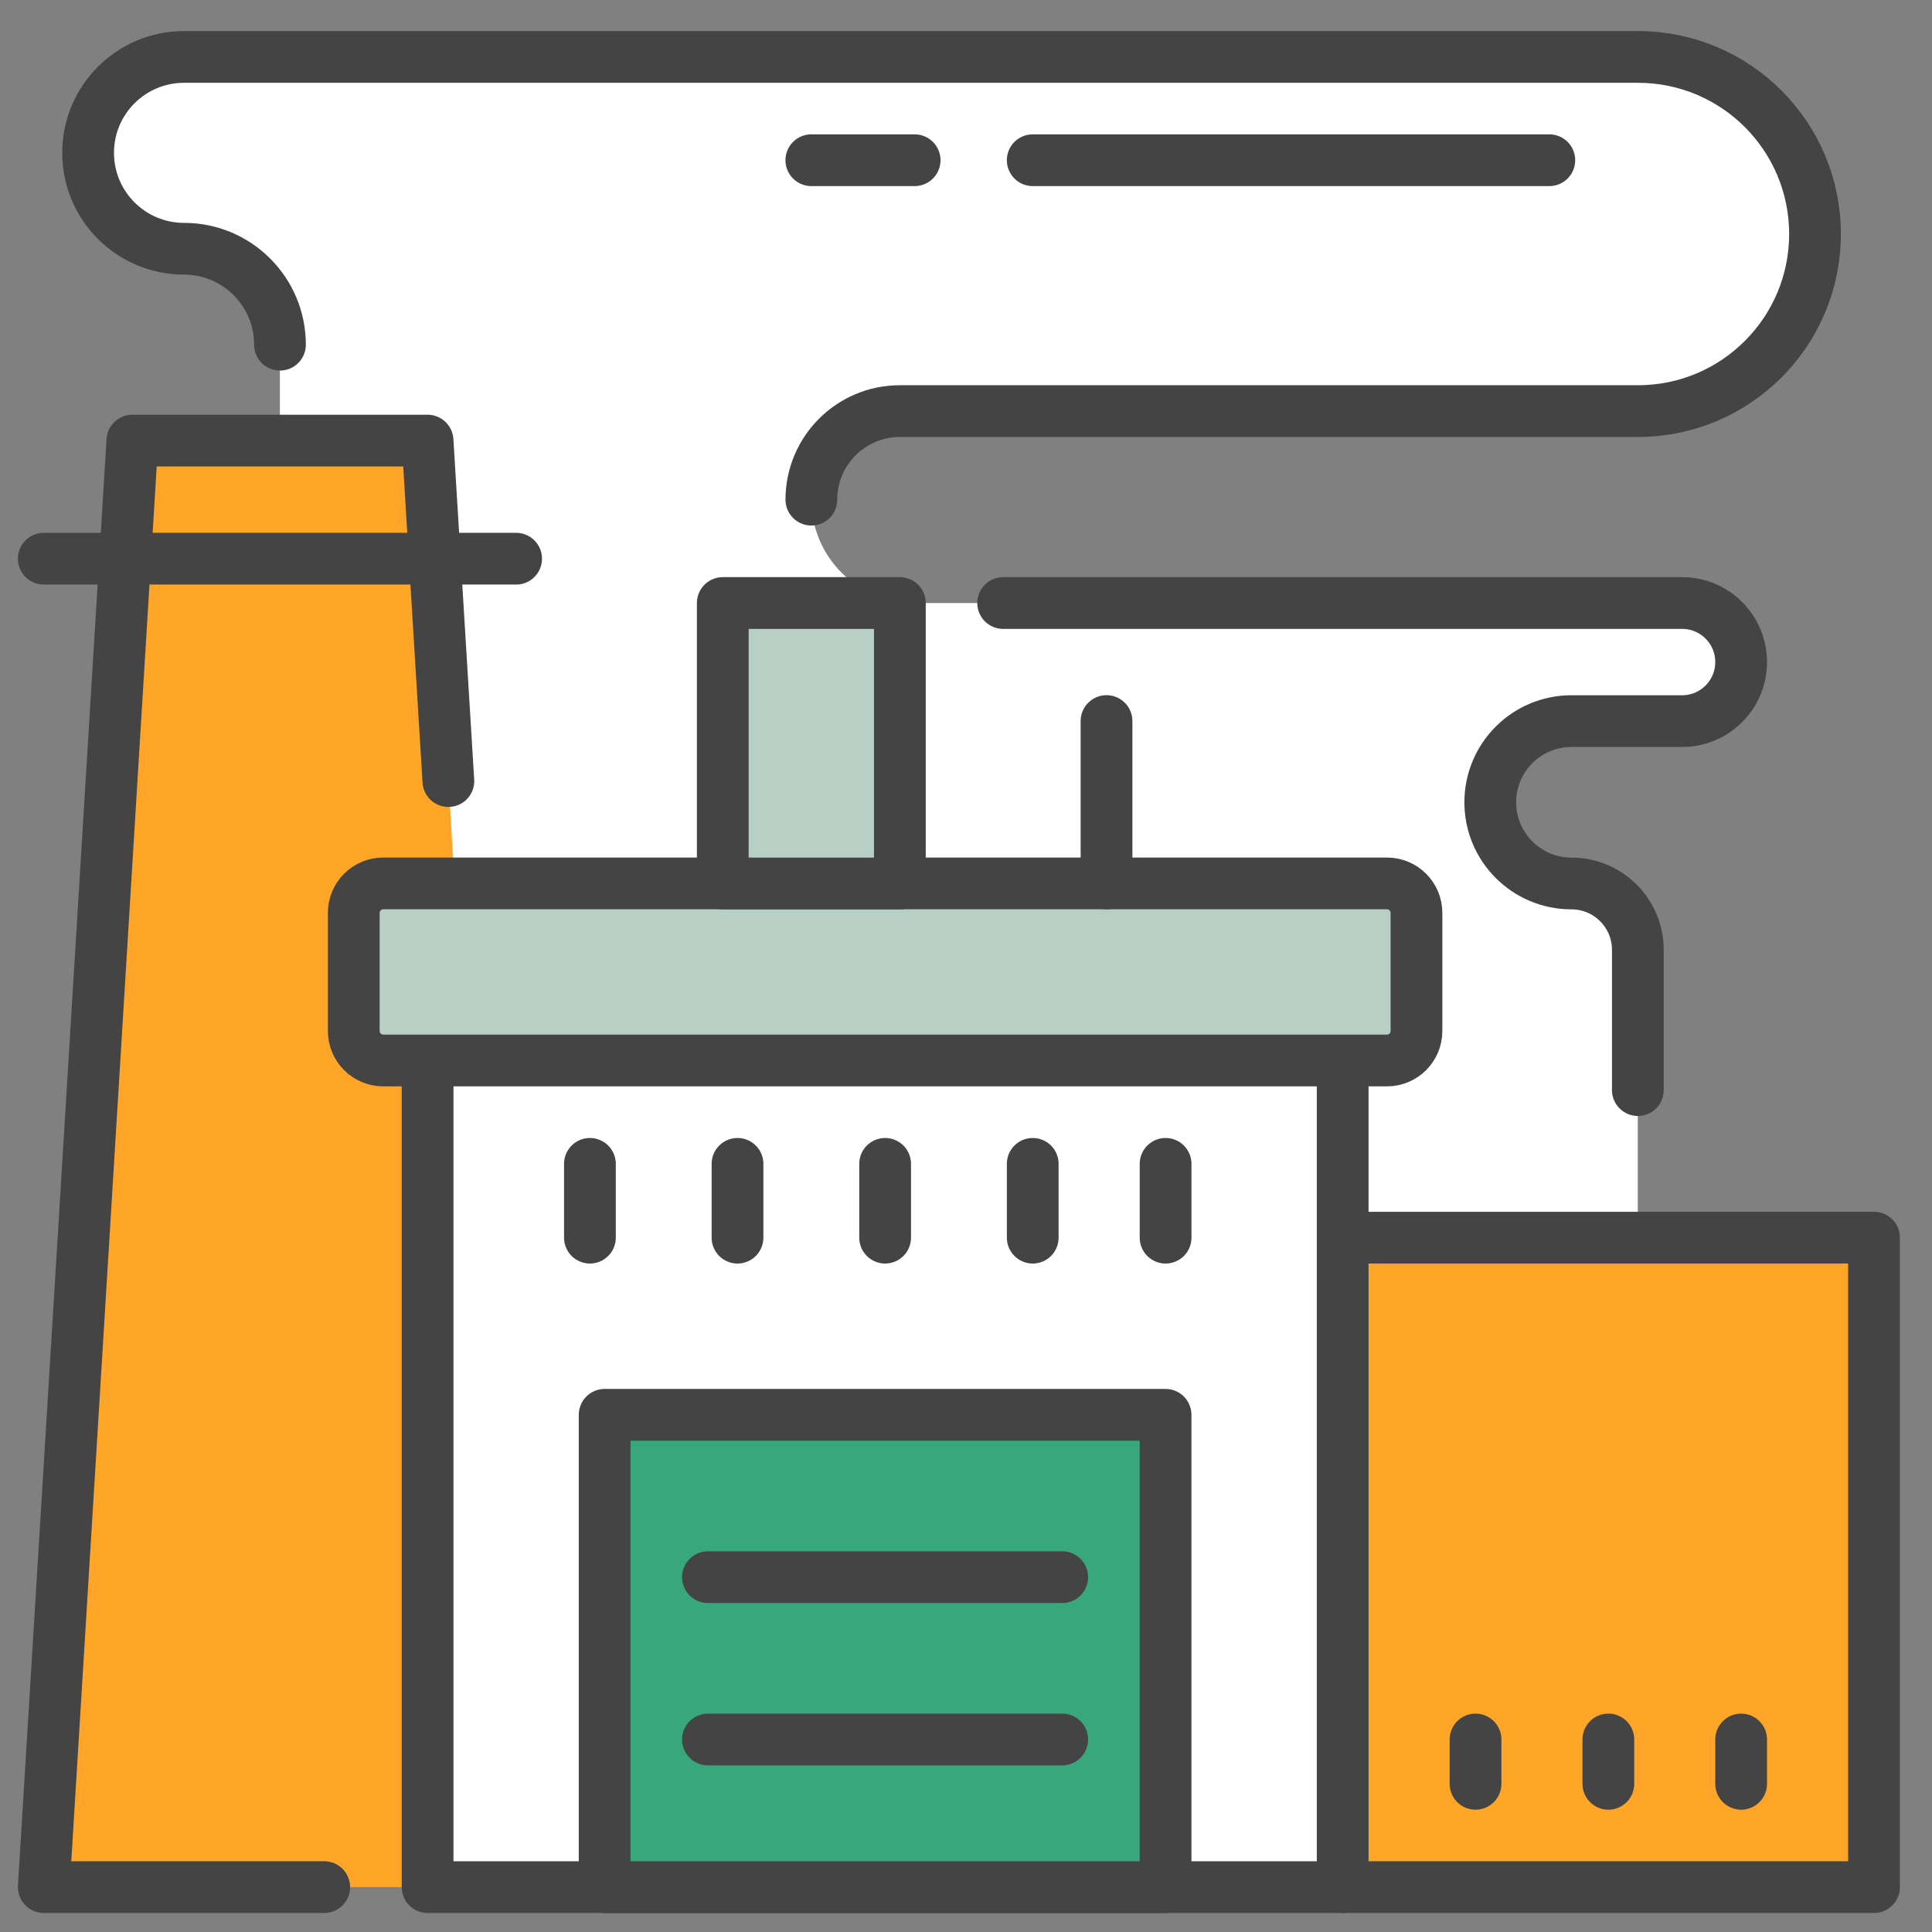 <svg width="56" height="56" viewBox="0 0 56 56" fill="none" xmlns="http://www.w3.org/2000/svg">
<rect x="0" y="0" width="56" height="56" fill="#808080" stroke="none"/>
<path d="M48.758 17.479H26.512C24.858 17.479 23.518 16.137 23.518 14.485C23.518 13.066 24.667 11.918 26.085 11.918H47.476C50.312 11.918 52.609 9.619 52.609 6.785C52.609 3.949 50.31 1.651 47.476 1.651H5.333C3.797 1.651 2.553 2.896 2.553 4.432C2.553 5.968 3.797 7.212 5.333 7.212C6.869 7.212 8.113 8.456 8.113 9.992V22.078L8.541 32.452L47.472 41.009V27.533C47.472 26.47 46.611 25.608 45.547 25.608C44.247 25.608 43.194 24.555 43.194 23.255C43.194 21.955 44.247 20.902 45.547 20.902H48.755C49.7 20.902 50.467 20.136 50.467 19.19C50.467 18.245 49.7 17.479 48.755 17.479H29.075" fill="white"/>
<path d="M29.077 17.479H48.757C49.702 17.479 50.468 18.245 50.468 19.19C50.468 20.136 49.702 20.902 48.757 20.902H45.549C44.249 20.902 43.196 21.955 43.196 23.255C43.196 24.555 44.249 25.608 45.549 25.608C46.612 25.608 47.474 26.469 47.474 27.533V31.597" stroke="#444445" stroke-width="1.5" stroke-linecap="round" stroke-linejoin="round"/>
<path d="M14.96 54.699H1.269L3.837 12.771H12.393L14.96 54.699Z" fill="#FFA629"/>
<path d="M9.398 54.699H1.269L3.837 12.771H12.393L12.996 22.64" stroke="#444445" stroke-width="1.5" stroke-linecap="round" stroke-linejoin="round"/>
<path d="M38.918 35.874H54.319V54.699H38.918" fill="#FFA629"/>
<path d="M38.918 35.874H54.319V54.699H38.918" stroke="#444445" stroke-width="1.5" stroke-linecap="round" stroke-linejoin="round"/>
<path d="M38.918 30.741V54.699H12.394V30.741" fill="white"/>
<path d="M38.918 30.741V54.699H12.394V30.741" stroke="#444445" stroke-width="1.5" stroke-linecap="round" stroke-linejoin="round"/>
<path d="M40.202 25.606H11.109C10.637 25.606 10.254 25.989 10.254 26.461V29.884C10.254 30.356 10.637 30.739 11.109 30.739H40.202C40.674 30.739 41.057 30.356 41.057 29.884V26.461C41.057 25.989 40.674 25.606 40.202 25.606Z" fill="#B8CFC6" stroke="#444445" stroke-width="1.5" stroke-linecap="round" stroke-linejoin="round"/>
<path d="M33.784 41.009H17.526V54.699H33.784V41.009Z" fill="#38A87C" stroke="#444445" stroke-width="1.5" stroke-linecap="round" stroke-linejoin="round"/>
<path d="M26.083 17.479H20.95V25.608H26.083V17.479Z" fill="#B8CFC6" stroke="#444445" stroke-width="1.5" stroke-linecap="round" stroke-linejoin="round"/>
<path d="M32.073 20.9V25.606" stroke="#444445" stroke-width="1.5" stroke-linecap="round" stroke-linejoin="round"/>
<path d="M20.52 45.715H30.789" stroke="#444445" stroke-width="1.5" stroke-linecap="round" stroke-linejoin="round"/>
<path d="M20.52 50.42H30.789" stroke="#444445" stroke-width="1.5" stroke-linecap="round" stroke-linejoin="round"/>
<path d="M1.269 16.194H14.96" stroke="#444445" stroke-width="1.5" stroke-linecap="round" stroke-linejoin="round"/>
<path d="M8.115 9.991C8.115 8.455 6.871 7.21 5.335 7.21C3.798 7.21 2.554 5.966 2.554 4.43C2.554 2.894 3.798 1.65 5.335 1.65H47.476C50.312 1.65 52.609 3.949 52.609 6.783C52.609 9.619 50.31 11.916 47.476 11.916H26.084C24.666 11.916 23.518 13.065 23.518 14.483" stroke="#444445" stroke-width="1.5" stroke-linecap="round" stroke-linejoin="round"/>
<path d="M17.099 35.874V33.735" stroke="#444445" stroke-width="1.5" stroke-linecap="round" stroke-linejoin="round"/>
<path d="M21.377 35.874V33.735" stroke="#444445" stroke-width="1.5" stroke-linecap="round" stroke-linejoin="round"/>
<path d="M25.656 35.874V33.735" stroke="#444445" stroke-width="1.5" stroke-linecap="round" stroke-linejoin="round"/>
<path d="M33.785 35.874V33.735" stroke="#444445" stroke-width="1.5" stroke-linecap="round" stroke-linejoin="round"/>
<path d="M29.934 35.874V33.735" stroke="#444445" stroke-width="1.5" stroke-linecap="round" stroke-linejoin="round"/>
<path d="M42.769 51.705V50.42" stroke="#444445" stroke-width="1.5" stroke-linecap="round" stroke-linejoin="round"/>
<path d="M50.468 51.705V50.42" stroke="#444445" stroke-width="1.5" stroke-linecap="round" stroke-linejoin="round"/>
<path d="M46.619 51.705V50.42" stroke="#444445" stroke-width="1.5" stroke-linecap="round" stroke-linejoin="round"/>
<path d="M29.934 4.644H44.908" stroke="#444445" stroke-width="1.5" stroke-linecap="round" stroke-linejoin="round"/>
<path d="M23.517 4.644H26.511" stroke="#444445" stroke-width="1.5" stroke-linecap="round" stroke-linejoin="round"/>
</svg>

